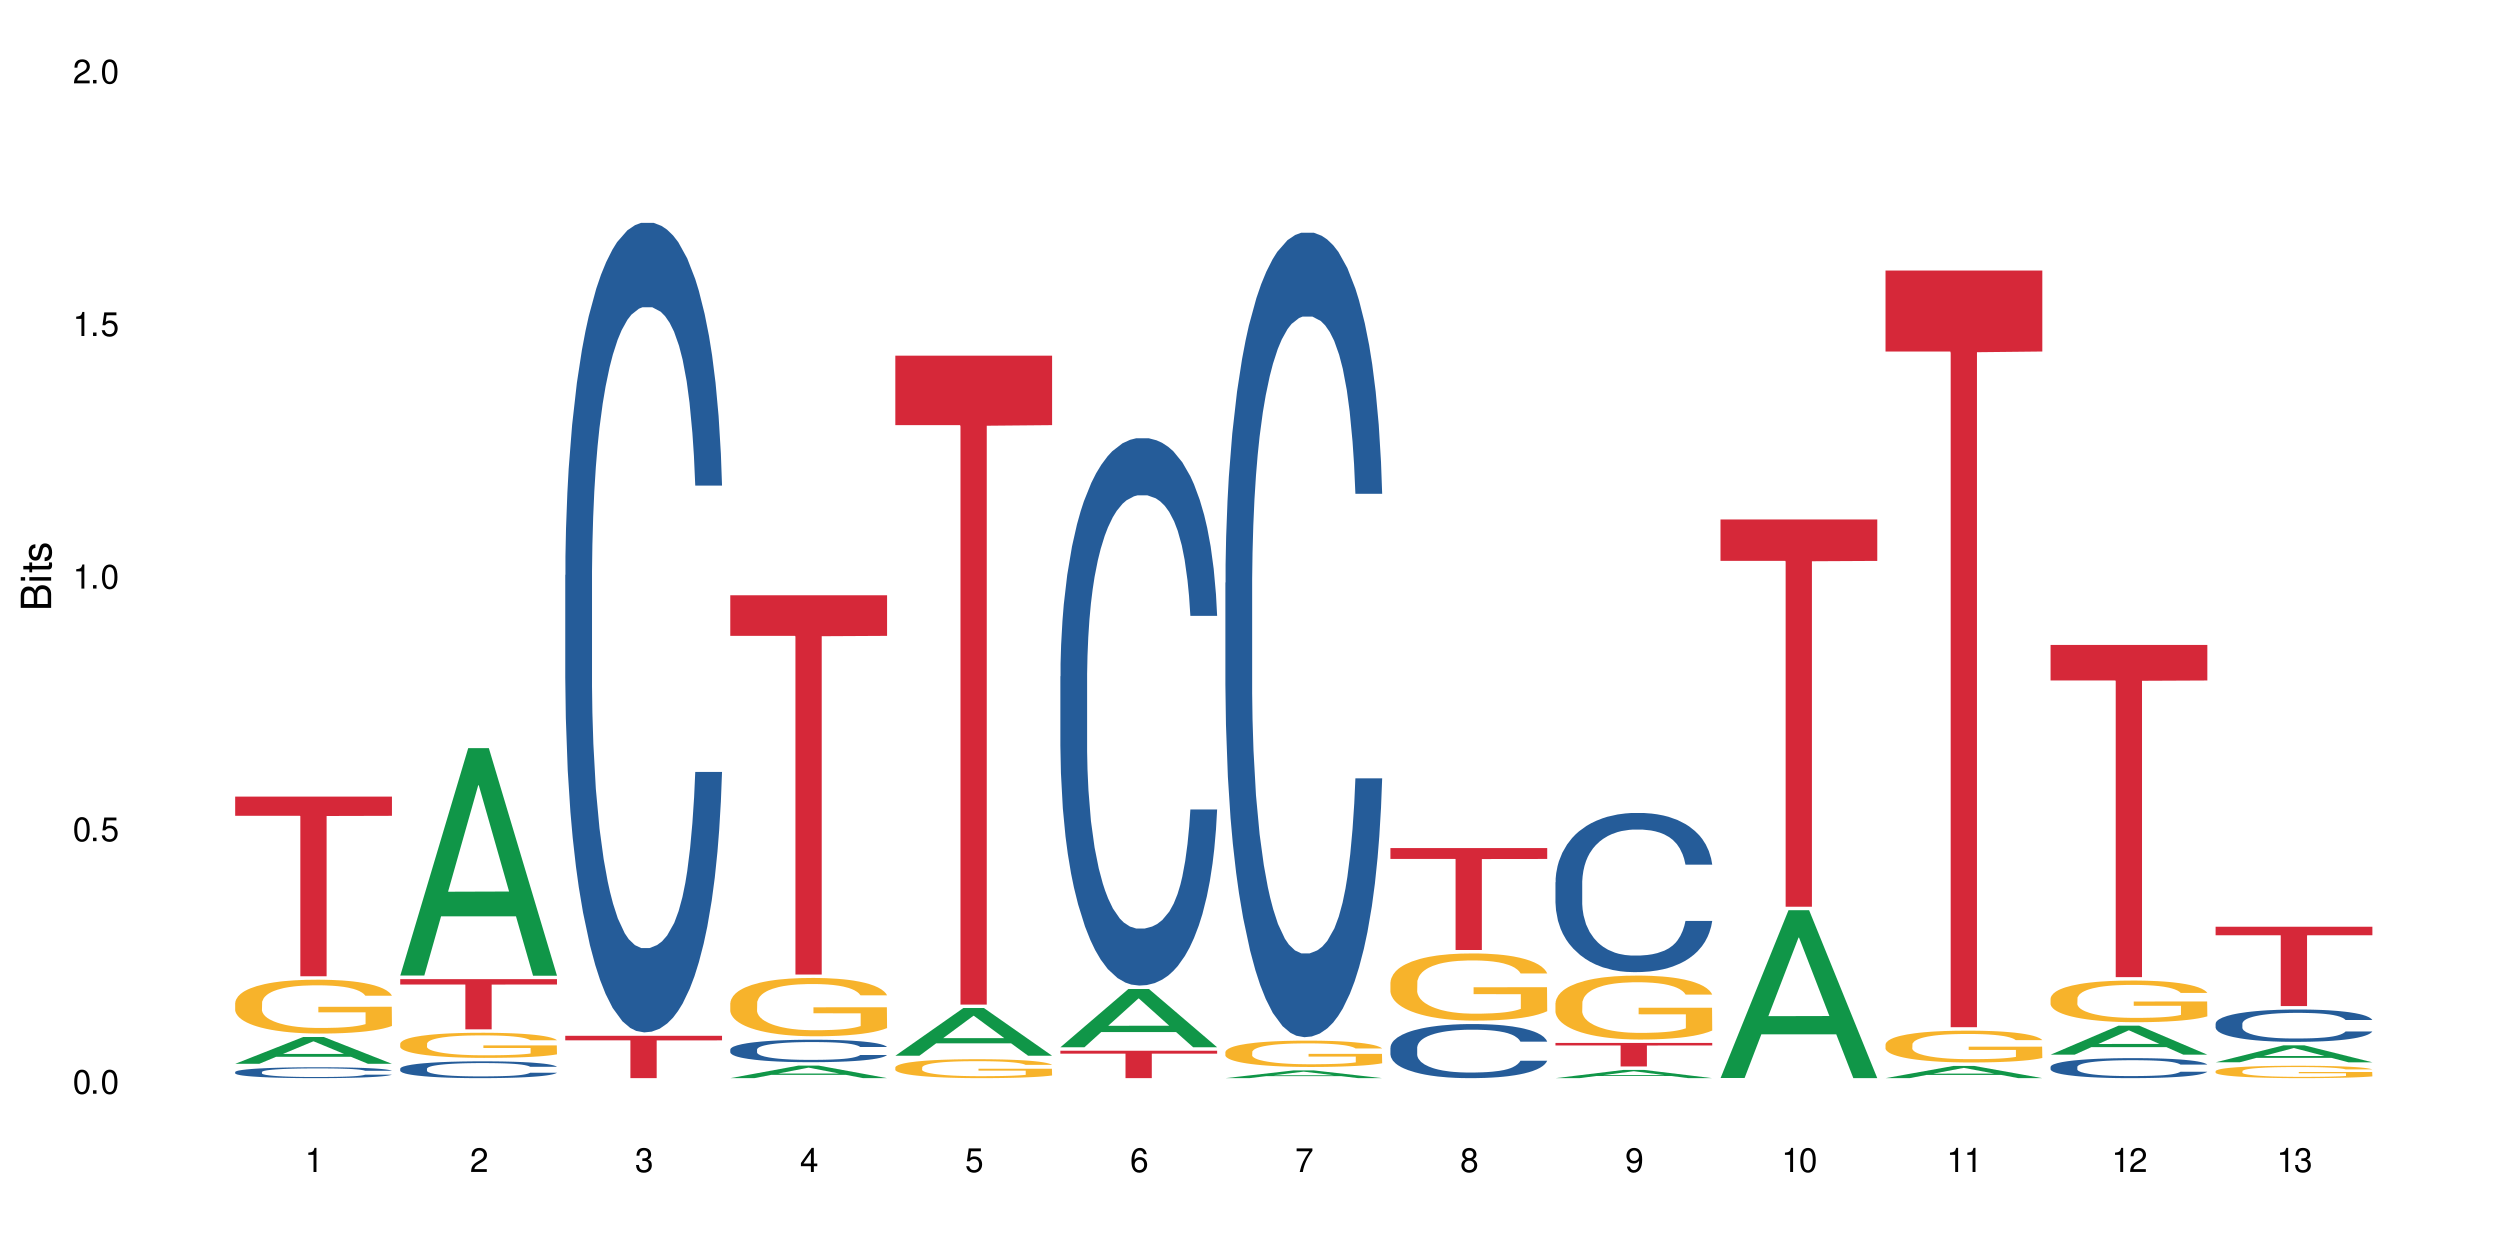 <?xml version="1.0" encoding="UTF-8"?>
<svg xmlns="http://www.w3.org/2000/svg" xmlns:xlink="http://www.w3.org/1999/xlink" width="720" height="360" viewBox="0 0 720 360">
<defs>
<g>
<g id="glyph-0-0">
</g>
<g id="glyph-0-1">
<path d="M 2.641 -6.938 C 2 -6.938 1.422 -6.656 1.078 -6.172 C 0.641 -5.562 0.406 -4.641 0.406 -3.359 C 0.406 -1.016 1.188 0.219 2.641 0.219 C 4.078 0.219 4.859 -1.016 4.859 -3.297 C 4.859 -4.641 4.656 -5.547 4.203 -6.172 C 3.844 -6.656 3.281 -6.938 2.641 -6.938 Z M 2.641 -6.188 C 3.547 -6.188 4 -5.25 4 -3.375 C 4 -1.406 3.562 -0.484 2.625 -0.484 C 1.734 -0.484 1.281 -1.438 1.281 -3.344 C 1.281 -5.25 1.734 -6.188 2.641 -6.188 Z M 2.641 -6.188 "/>
</g>
<g id="glyph-0-2">
<path d="M 1.828 -1 L 0.828 -1 L 0.828 0 L 1.828 0 Z M 1.828 -1 "/>
</g>
<g id="glyph-0-3">
<path d="M 4.562 -6.797 L 1.062 -6.797 L 0.547 -3.094 L 1.328 -3.094 C 1.719 -3.562 2.047 -3.734 2.578 -3.734 C 3.484 -3.734 4.062 -3.109 4.062 -2.094 C 4.062 -1.125 3.484 -0.531 2.578 -0.531 C 1.828 -0.531 1.375 -0.906 1.188 -1.672 L 0.328 -1.672 C 0.453 -1.109 0.547 -0.844 0.75 -0.594 C 1.125 -0.078 1.828 0.219 2.594 0.219 C 3.969 0.219 4.922 -0.781 4.922 -2.219 C 4.922 -3.562 4.031 -4.484 2.719 -4.484 C 2.25 -4.484 1.859 -4.359 1.469 -4.062 L 1.734 -5.969 L 4.562 -5.969 Z M 4.562 -6.797 "/>
</g>
<g id="glyph-0-4">
<path d="M 2.484 -4.938 L 2.484 0 L 3.328 0 L 3.328 -6.938 L 2.766 -6.938 C 2.469 -5.875 2.281 -5.734 0.984 -5.562 L 0.984 -4.938 Z M 2.484 -4.938 "/>
</g>
<g id="glyph-0-5">
<path d="M 4.859 -0.828 L 1.281 -0.828 C 1.359 -1.406 1.672 -1.781 2.5 -2.281 L 3.469 -2.828 C 4.406 -3.344 4.906 -4.062 4.906 -4.906 C 4.906 -5.484 4.672 -6.031 4.266 -6.406 C 3.859 -6.766 3.375 -6.938 2.719 -6.938 C 1.859 -6.938 1.219 -6.625 0.844 -6.031 C 0.609 -5.672 0.5 -5.234 0.484 -4.531 L 1.328 -4.531 C 1.359 -5.016 1.406 -5.281 1.531 -5.516 C 1.75 -5.938 2.188 -6.203 2.703 -6.203 C 3.469 -6.203 4.031 -5.641 4.031 -4.891 C 4.031 -4.344 3.719 -3.859 3.125 -3.516 L 2.234 -3 C 0.812 -2.172 0.406 -1.531 0.328 -0.016 L 4.859 -0.016 Z M 4.859 -0.828 "/>
</g>
<g id="glyph-0-6">
<path d="M 2.125 -3.188 L 2.578 -3.188 C 3.5 -3.188 3.984 -2.766 3.984 -1.922 C 3.984 -1.062 3.469 -0.531 2.594 -0.531 C 1.656 -0.531 1.203 -1 1.156 -2.016 L 0.312 -2.016 C 0.344 -1.453 0.438 -1.094 0.609 -0.781 C 0.953 -0.109 1.625 0.219 2.547 0.219 C 3.953 0.219 4.859 -0.625 4.859 -1.938 C 4.859 -2.828 4.516 -3.297 3.703 -3.594 C 4.344 -3.844 4.656 -4.328 4.656 -5.031 C 4.656 -6.219 3.875 -6.938 2.578 -6.938 C 1.203 -6.938 0.484 -6.172 0.453 -4.703 L 1.297 -4.703 C 1.312 -5.125 1.344 -5.359 1.453 -5.578 C 1.641 -5.969 2.062 -6.203 2.594 -6.203 C 3.344 -6.203 3.797 -5.75 3.797 -5 C 3.797 -4.516 3.609 -4.219 3.25 -4.047 C 3.016 -3.953 2.703 -3.922 2.125 -3.906 Z M 2.125 -3.188 "/>
</g>
<g id="glyph-0-7">
<path d="M 3.141 -1.672 L 3.141 0 L 3.984 0 L 3.984 -1.672 L 4.984 -1.672 L 4.984 -2.438 L 3.984 -2.438 L 3.984 -6.938 L 3.359 -6.938 L 0.266 -2.578 L 0.266 -1.672 Z M 3.141 -2.438 L 1 -2.438 L 3.141 -5.5 Z M 3.141 -2.438 "/>
</g>
<g id="glyph-0-8">
<path d="M 4.781 -5.125 C 4.609 -6.266 3.891 -6.938 2.844 -6.938 C 2.094 -6.938 1.422 -6.578 1.031 -5.953 C 0.594 -5.266 0.406 -4.422 0.406 -3.172 C 0.406 -2 0.578 -1.25 0.984 -0.641 C 1.359 -0.078 1.953 0.219 2.703 0.219 C 3.984 0.219 4.922 -0.75 4.922 -2.094 C 4.922 -3.375 4.062 -4.281 2.844 -4.281 C 2.172 -4.281 1.641 -4.031 1.281 -3.516 C 1.281 -5.234 1.828 -6.188 2.797 -6.188 C 3.391 -6.188 3.797 -5.797 3.938 -5.125 Z M 2.734 -3.531 C 3.547 -3.531 4.062 -2.953 4.062 -2.031 C 4.062 -1.156 3.484 -0.531 2.703 -0.531 C 1.922 -0.531 1.328 -1.188 1.328 -2.078 C 1.328 -2.938 1.906 -3.531 2.734 -3.531 Z M 2.734 -3.531 "/>
</g>
<g id="glyph-0-9">
<path d="M 4.984 -6.797 L 0.438 -6.797 L 0.438 -5.969 L 4.109 -5.969 C 2.5 -3.656 1.828 -2.234 1.328 0 L 2.219 0 C 2.594 -2.172 3.453 -4.047 4.984 -6.094 Z M 4.984 -6.797 "/>
</g>
<g id="glyph-0-10">
<path d="M 3.75 -3.656 C 4.469 -4.094 4.688 -4.438 4.688 -5.078 C 4.688 -6.172 3.844 -6.938 2.641 -6.938 C 1.438 -6.938 0.594 -6.172 0.594 -5.094 C 0.594 -4.438 0.812 -4.094 1.516 -3.656 C 0.734 -3.266 0.359 -2.703 0.359 -1.922 C 0.359 -0.656 1.281 0.219 2.641 0.219 C 3.984 0.219 4.922 -0.656 4.922 -1.922 C 4.922 -2.703 4.531 -3.266 3.75 -3.656 Z M 2.641 -6.188 C 3.359 -6.188 3.812 -5.75 3.812 -5.062 C 3.812 -4.406 3.344 -3.984 2.641 -3.984 C 1.922 -3.984 1.453 -4.406 1.453 -5.078 C 1.453 -5.75 1.922 -6.188 2.641 -6.188 Z M 2.641 -3.266 C 3.484 -3.266 4.062 -2.719 4.062 -1.906 C 4.062 -1.078 3.484 -0.531 2.625 -0.531 C 1.797 -0.531 1.219 -1.094 1.219 -1.906 C 1.219 -2.719 1.781 -3.266 2.641 -3.266 Z M 2.641 -3.266 "/>
</g>
<g id="glyph-0-11">
<path d="M 0.516 -1.578 C 0.672 -0.453 1.406 0.219 2.438 0.219 C 3.188 0.219 3.859 -0.141 4.266 -0.766 C 4.688 -1.453 4.891 -2.297 4.891 -3.547 C 4.891 -4.719 4.703 -5.453 4.312 -6.078 C 3.938 -6.641 3.344 -6.938 2.594 -6.938 C 1.297 -6.938 0.359 -5.969 0.359 -4.625 C 0.359 -3.344 1.234 -2.453 2.453 -2.453 C 3.094 -2.453 3.578 -2.672 4.016 -3.203 C 4 -1.484 3.469 -0.531 2.5 -0.531 C 1.906 -0.531 1.484 -0.906 1.359 -1.578 Z M 2.578 -6.203 C 3.375 -6.203 3.969 -5.531 3.969 -4.641 C 3.969 -3.797 3.391 -3.188 2.547 -3.188 C 1.734 -3.188 1.234 -3.766 1.234 -4.688 C 1.234 -5.562 1.797 -6.203 2.578 -6.203 Z M 2.578 -6.203 "/>
</g>
<g id="glyph-1-0">
</g>
<g id="glyph-1-1">
<path d="M 0 -0.953 L 0 -4.891 C 0 -5.719 -0.234 -6.344 -0.734 -6.797 C -1.188 -7.234 -1.812 -7.469 -2.5 -7.469 C -3.547 -7.469 -4.188 -7 -4.625 -5.875 C -4.984 -6.688 -5.625 -7.094 -6.531 -7.094 C -7.172 -7.094 -7.734 -6.859 -8.141 -6.391 C -8.562 -5.922 -8.75 -5.344 -8.75 -4.5 L -8.75 -0.953 Z M -4.984 -2.062 L -7.766 -2.062 L -7.766 -4.219 C -7.766 -4.844 -7.688 -5.203 -7.453 -5.5 C -7.219 -5.812 -6.859 -5.969 -6.375 -5.969 C -5.891 -5.969 -5.531 -5.812 -5.297 -5.5 C -5.062 -5.203 -4.984 -4.844 -4.984 -4.219 Z M -0.984 -2.062 L -4 -2.062 L -4 -4.781 C -4 -5.766 -3.438 -6.359 -2.484 -6.359 C -1.547 -6.359 -0.984 -5.766 -0.984 -4.781 Z M -0.984 -2.062 "/>
</g>
<g id="glyph-1-2">
<path d="M -6.281 -1.797 L -6.281 -0.797 L 0 -0.797 L 0 -1.797 Z M -8.75 -1.797 L -8.75 -0.797 L -7.484 -0.797 L -7.484 -1.797 Z M -8.75 -1.797 "/>
</g>
<g id="glyph-1-3">
<path d="M -6.281 -3.047 L -6.281 -2.016 L -8.016 -2.016 L -8.016 -1.016 L -6.281 -1.016 L -6.281 -0.172 L -5.469 -0.172 L -5.469 -1.016 L -0.719 -1.016 C -0.078 -1.016 0.281 -1.453 0.281 -2.234 C 0.281 -2.5 0.25 -2.719 0.188 -3.047 L -0.641 -3.047 C -0.609 -2.906 -0.594 -2.766 -0.594 -2.562 C -0.594 -2.141 -0.719 -2.016 -1.156 -2.016 L -5.469 -2.016 L -5.469 -3.047 Z M -6.281 -3.047 "/>
</g>
<g id="glyph-1-4">
<path d="M -4.531 -5.25 C -5.766 -5.25 -6.469 -4.422 -6.469 -2.969 C -6.469 -1.516 -5.719 -0.562 -4.547 -0.562 C -3.562 -0.562 -3.094 -1.062 -2.734 -2.562 L -2.516 -3.484 C -2.344 -4.188 -2.094 -4.469 -1.641 -4.469 C -1.047 -4.469 -0.641 -3.875 -0.641 -3 C -0.641 -2.453 -0.797 -2 -1.062 -1.75 C -1.25 -1.594 -1.422 -1.531 -1.875 -1.469 L -1.875 -0.406 C -0.422 -0.453 0.281 -1.266 0.281 -2.922 C 0.281 -4.5 -0.5 -5.516 -1.719 -5.516 C -2.656 -5.516 -3.172 -4.984 -3.469 -3.734 L -3.703 -2.766 C -3.891 -1.953 -4.156 -1.609 -4.594 -1.609 C -5.188 -1.609 -5.547 -2.125 -5.547 -2.938 C -5.547 -3.75 -5.203 -4.172 -4.531 -4.203 Z M -4.531 -5.25 "/>
</g>
</g>
</defs>
<rect x="-72" y="-36" width="864" height="432" fill="rgb(100%, 100%, 100%)" fill-opacity="1"/>
<path fill-rule="nonzero" fill="rgb(6.275%, 58.824%, 28.235%)" fill-opacity="1" d="M 67.73 306.375 L 67.777 306.367 L 87.316 298.656 L 93.25 298.656 L 112.883 306.379 L 105.984 306.379 L 101.066 304.363 L 79.5 304.363 L 74.676 306.375 L 67.73 306.375 L 81.574 303.531 L 99.086 303.523 L 90.355 299.918 L 90.258 299.91 L 90.164 299.934 L 81.527 303.523 L 81.574 303.531 Z M 67.73 306.375 "/>
<path fill-rule="nonzero" fill="rgb(14.51%, 36.078%, 60%)" fill-opacity="1" d="M 67.73 308.734 L 67.785 308.73 L 67.785 308.664 L 67.953 308.555 L 68.336 308.418 L 68.723 308.32 L 69.715 308.152 L 71.09 307.988 L 72.523 307.863 L 73.566 307.789 L 74.504 307.73 L 76.652 307.625 L 78.027 307.57 L 79.516 307.523 L 81.332 307.473 L 82.652 307.445 L 85.629 307.398 L 87.828 307.379 L 89.535 307.371 L 93.227 307.371 L 95.43 307.383 L 97.027 307.395 L 98.789 307.418 L 100.273 307.445 L 102.863 307.508 L 105.176 307.586 L 106.223 307.633 L 107.875 307.723 L 109.141 307.809 L 110.02 307.883 L 111.012 307.988 L 111.895 308.117 L 112.555 308.266 L 112.883 308.387 L 105.176 308.387 L 104.789 308.273 L 104.348 308.184 L 103.523 308.066 L 102.699 307.984 L 101.543 307.898 L 100.496 307.844 L 99.062 307.793 L 97.797 307.758 L 96.477 307.73 L 95.207 307.715 L 92.785 307.695 L 89.977 307.695 L 88.93 307.703 L 86.785 307.727 L 85.629 307.746 L 83.977 307.785 L 82.82 307.824 L 81.441 307.879 L 80.508 307.93 L 79.352 308.004 L 78.523 308.07 L 77.586 308.164 L 77.035 308.234 L 76.543 308.316 L 76.102 308.41 L 75.77 308.512 L 75.551 308.617 L 75.441 308.719 L 75.441 309.164 L 75.551 309.27 L 75.824 309.387 L 76.543 309.562 L 77.586 309.715 L 78.801 309.836 L 79.957 309.922 L 80.617 309.961 L 81.496 310.008 L 82.875 310.066 L 84.855 310.121 L 86.012 310.145 L 87.773 310.168 L 89.594 310.18 L 92.016 310.18 L 94.164 310.168 L 95.594 310.156 L 97.082 310.133 L 99.117 310.082 L 100.383 310.035 L 101.484 309.98 L 102.312 309.93 L 102.863 309.883 L 103.688 309.793 L 104.348 309.695 L 104.844 309.594 L 105.176 309.496 L 112.883 309.496 L 112.555 309.613 L 112.059 309.723 L 111.562 309.809 L 110.793 309.906 L 109.91 309.996 L 108.645 310.098 L 107.598 310.164 L 106.223 310.234 L 104.957 310.289 L 103.578 310.34 L 101.543 310.395 L 100.219 310.426 L 98.789 310.449 L 97.082 310.473 L 94.934 310.492 L 92.621 310.504 L 90.473 310.508 L 88.16 310.5 L 86.453 310.488 L 84.195 310.465 L 81.387 310.414 L 79.352 310.359 L 77.754 310.305 L 76.375 310.246 L 74.836 310.168 L 72.852 310.043 L 71.641 309.945 L 70.816 309.863 L 69.879 309.754 L 69.219 309.652 L 68.445 309.492 L 67.895 309.289 L 67.73 309.129 Z M 67.73 308.734 "/>
<path fill-rule="nonzero" fill="rgb(96.863%, 70.196%, 16.863%)" fill-opacity="1" d="M 67.73 288.797 L 67.785 288.781 L 67.785 288.5 L 68.008 287.859 L 68.559 286.984 L 69.273 286.262 L 70.043 285.691 L 70.539 285.395 L 71.367 284.969 L 72.082 284.66 L 73.898 284.02 L 76.211 283.426 L 77.477 283.172 L 78.91 282.93 L 80.945 282.66 L 81.883 282.562 L 84.746 282.336 L 87.996 282.191 L 91.574 282.148 L 93.227 282.164 L 95.484 282.223 L 98.566 282.375 L 100.328 282.52 L 101.707 282.66 L 103.137 282.844 L 104.898 283.129 L 106.551 283.469 L 107.875 283.809 L 109.195 284.234 L 110.297 284.688 L 111.234 285.184 L 112.059 285.777 L 112.555 286.273 L 112.883 286.77 L 105.23 286.77 L 104.789 286.273 L 104.293 285.891 L 103.469 285.422 L 102.641 285.082 L 101.816 284.812 L 100.273 284.445 L 98.953 284.219 L 97.301 284.02 L 95.703 283.895 L 93.887 283.809 L 92.785 283.781 L 89.867 283.781 L 87.223 283.879 L 85.684 283.992 L 84.582 284.105 L 83.039 284.32 L 82.102 284.488 L 81.551 284.602 L 79.902 285.043 L 78.801 285.438 L 78.195 285.707 L 77.422 286.133 L 76.871 286.516 L 76.266 287.082 L 75.938 287.508 L 75.496 288.473 L 75.441 291.023 L 75.605 291.559 L 75.938 292.141 L 76.375 292.652 L 77.035 293.191 L 77.699 293.602 L 78.855 294.152 L 79.844 294.523 L 80.617 294.762 L 82.102 295.145 L 82.707 295.273 L 84.141 295.527 L 85.629 295.727 L 87.445 295.898 L 88.82 295.98 L 91.023 296.051 L 93.832 296.051 L 97.137 295.969 L 99.227 295.855 L 100.66 295.742 L 101.598 295.641 L 102.754 295.484 L 103.578 295.344 L 104.348 295.188 L 105.285 294.945 L 105.285 291.559 L 91.684 291.547 L 91.684 289.957 L 112.828 289.945 L 112.883 295.484 L 111.727 295.867 L 110.297 296.238 L 108.918 296.52 L 107.488 296.762 L 105.449 297.031 L 103.797 297.199 L 101.266 297.398 L 98.953 297.527 L 96.531 297.613 L 94.383 297.652 L 91.852 297.668 L 89.594 297.641 L 87.168 297.555 L 85.242 297.441 L 83.48 297.301 L 81.719 297.117 L 79.516 296.816 L 78.082 296.578 L 76.598 296.281 L 75.109 295.926 L 73.789 295.543 L 72.906 295.246 L 72.027 294.906 L 71.09 294.48 L 70.207 293.996 L 69.547 293.559 L 68.941 293.062 L 68.5 292.594 L 68.062 291.957 L 67.84 291.445 L 67.73 291.008 Z M 67.73 288.797 "/>
<path fill-rule="nonzero" fill="rgb(83.922%, 15.686%, 22.353%)" fill-opacity="1" d="M 67.73 229.418 L 112.883 229.418 L 112.883 234.957 L 94.066 235.008 L 94.066 281.16 L 86.496 281.16 L 86.496 235.055 L 86.387 234.957 L 67.73 234.957 Z M 67.73 229.418 "/>
<path fill-rule="nonzero" fill="rgb(6.275%, 58.824%, 28.235%)" fill-opacity="1" d="M 115.262 280.945 L 115.309 280.887 L 134.848 215.453 L 140.781 215.453 L 160.414 281.008 L 153.516 281.008 L 148.598 263.895 L 127.031 263.895 L 122.207 280.945 L 115.262 280.945 L 129.105 256.816 L 146.617 256.758 L 137.887 226.164 L 137.789 226.102 L 137.691 226.289 L 129.059 256.758 L 129.105 256.816 Z M 115.262 280.945 "/>
<path fill-rule="nonzero" fill="rgb(14.51%, 36.078%, 60%)" fill-opacity="1" d="M 115.262 307.773 L 115.316 307.766 L 115.316 307.66 L 115.48 307.492 L 115.867 307.281 L 116.254 307.133 L 117.242 306.875 L 118.621 306.621 L 120.051 306.426 L 121.098 306.312 L 122.035 306.223 L 124.184 306.059 L 125.559 305.977 L 127.047 305.898 L 128.863 305.824 L 130.184 305.781 L 133.156 305.711 L 135.359 305.68 L 137.066 305.664 L 140.758 305.664 L 142.961 305.684 L 144.555 305.703 L 146.316 305.742 L 147.805 305.781 L 150.395 305.879 L 152.707 306 L 153.75 306.074 L 155.402 306.211 L 156.672 306.344 L 157.551 306.457 L 158.543 306.621 L 159.422 306.82 L 160.086 307.047 L 160.414 307.238 L 152.707 307.238 L 152.32 307.059 L 151.879 306.922 L 151.055 306.742 L 150.227 306.613 L 149.07 306.484 L 148.023 306.398 L 146.594 306.316 L 145.328 306.262 L 144.004 306.223 L 142.738 306.195 L 140.316 306.168 L 137.508 306.168 L 136.461 306.18 L 134.312 306.215 L 133.156 306.246 L 131.504 306.309 L 130.348 306.363 L 128.973 306.453 L 128.035 306.527 L 126.879 306.645 L 126.055 306.746 L 125.117 306.891 L 124.566 307 L 124.07 307.125 L 123.633 307.273 L 123.301 307.426 L 123.082 307.59 L 122.969 307.75 L 122.969 308.438 L 123.082 308.594 L 123.355 308.781 L 124.07 309.051 L 125.117 309.285 L 126.328 309.473 L 127.484 309.605 L 128.145 309.668 L 129.027 309.738 L 130.402 309.824 L 132.387 309.914 L 133.543 309.949 L 135.305 309.984 L 137.121 310.004 L 139.547 310.004 L 141.691 309.984 L 143.125 309.961 L 144.609 309.926 L 146.648 309.852 L 147.914 309.781 L 149.016 309.695 L 149.844 309.613 L 150.395 309.543 L 151.219 309.406 L 151.879 309.254 L 152.375 309.102 L 152.707 308.949 L 160.414 308.949 L 160.086 309.125 L 159.59 309.301 L 159.094 309.426 L 158.324 309.582 L 157.441 309.719 L 156.176 309.875 L 155.129 309.977 L 153.75 310.086 L 152.484 310.172 L 151.109 310.246 L 149.07 310.336 L 147.75 310.379 L 146.316 310.418 L 144.609 310.453 L 142.465 310.484 L 140.152 310.504 L 138.004 310.508 L 135.691 310.5 L 133.984 310.48 L 131.727 310.441 L 128.918 310.359 L 126.879 310.277 L 125.281 310.191 L 123.906 310.105 L 122.363 309.984 L 120.383 309.789 L 119.172 309.641 L 118.344 309.516 L 117.41 309.344 L 116.746 309.188 L 115.977 308.941 L 115.426 308.625 L 115.262 308.383 Z M 115.262 307.773 "/>
<path fill-rule="nonzero" fill="rgb(96.863%, 70.196%, 16.863%)" fill-opacity="1" d="M 115.262 300.535 L 115.316 300.527 L 115.316 300.395 L 115.535 300.098 L 116.086 299.688 L 116.805 299.352 L 117.574 299.086 L 118.07 298.949 L 118.895 298.75 L 119.609 298.605 L 121.43 298.305 L 123.742 298.027 L 125.008 297.91 L 126.438 297.797 L 128.477 297.672 L 129.414 297.625 L 132.277 297.52 L 135.523 297.453 L 139.105 297.434 L 140.758 297.441 L 143.016 297.465 L 146.098 297.539 L 147.859 297.605 L 149.238 297.672 L 150.668 297.758 L 152.43 297.891 L 154.082 298.047 L 155.402 298.207 L 156.727 298.406 L 157.828 298.617 L 158.762 298.848 L 159.59 299.125 L 160.086 299.359 L 160.414 299.59 L 152.762 299.59 L 152.32 299.359 L 151.824 299.18 L 151 298.961 L 150.172 298.801 L 149.348 298.676 L 147.805 298.504 L 146.484 298.398 L 144.832 298.305 L 143.234 298.246 L 141.418 298.207 L 140.316 298.195 L 137.398 298.195 L 134.754 298.238 L 133.211 298.293 L 132.109 298.348 L 130.57 298.445 L 129.633 298.523 L 129.082 298.578 L 127.43 298.781 L 126.328 298.969 L 125.723 299.094 L 124.953 299.293 L 124.402 299.469 L 123.797 299.734 L 123.465 299.934 L 123.023 300.383 L 122.969 301.574 L 123.137 301.824 L 123.465 302.098 L 123.906 302.336 L 124.566 302.586 L 125.227 302.777 L 126.383 303.035 L 127.375 303.207 L 128.145 303.32 L 129.633 303.5 L 130.238 303.559 L 131.672 303.676 L 133.156 303.77 L 134.973 303.848 L 136.352 303.891 L 138.555 303.922 L 141.363 303.922 L 144.668 303.883 L 146.758 303.828 L 148.191 303.777 L 149.125 303.73 L 150.281 303.656 L 151.109 303.59 L 151.879 303.52 L 152.816 303.406 L 152.816 301.824 L 139.215 301.82 L 139.215 301.078 L 160.359 301.07 L 160.414 303.656 L 159.258 303.836 L 157.828 304.008 L 156.449 304.141 L 155.02 304.254 L 152.98 304.379 L 151.328 304.457 L 148.797 304.551 L 146.484 304.609 L 144.059 304.648 L 141.914 304.668 L 139.379 304.676 L 137.121 304.664 L 134.699 304.621 L 132.773 304.57 L 131.012 304.504 L 129.246 304.418 L 127.047 304.277 L 125.613 304.168 L 124.125 304.027 L 122.641 303.863 L 121.316 303.684 L 120.438 303.543 L 119.555 303.387 L 118.621 303.188 L 117.738 302.961 L 117.078 302.758 L 116.473 302.527 L 116.031 302.309 L 115.59 302.012 L 115.371 301.773 L 115.262 301.566 Z M 115.262 300.535 "/>
<path fill-rule="nonzero" fill="rgb(83.922%, 15.686%, 22.353%)" fill-opacity="1" d="M 115.262 281.996 L 160.414 281.996 L 160.414 283.543 L 141.598 283.559 L 141.598 296.445 L 134.023 296.445 L 134.023 283.57 L 133.914 283.543 L 115.262 283.543 Z M 115.262 281.996 "/>
<path fill-rule="nonzero" fill="rgb(14.51%, 36.078%, 60%)" fill-opacity="1" d="M 162.793 165.633 L 162.848 165.422 L 162.848 160.305 L 163.012 152.207 L 163.398 141.977 L 163.781 134.945 L 164.773 122.371 L 166.148 110.227 L 167.582 100.848 L 168.629 95.309 L 169.562 91.047 L 171.711 83.16 L 173.09 79.113 L 174.574 75.488 L 176.391 71.867 L 177.715 69.734 L 180.688 66.328 L 182.891 64.836 L 184.598 64.195 L 188.285 64.195 L 190.488 65.047 L 192.086 66.113 L 193.848 67.816 L 195.336 69.734 L 197.922 74.426 L 200.234 80.391 L 201.281 83.801 L 202.934 90.406 L 204.199 96.801 L 205.082 102.34 L 206.074 110.227 L 206.953 119.816 L 207.613 130.684 L 207.945 139.848 L 200.234 139.848 L 199.852 131.324 L 199.41 124.719 L 198.582 115.98 L 197.758 109.801 L 196.602 103.621 L 195.555 99.57 L 194.125 95.523 L 192.855 92.965 L 191.535 91.047 L 190.27 89.77 L 187.848 88.488 L 185.039 88.488 L 183.992 88.914 L 181.844 90.621 L 180.688 92.113 L 179.035 95.094 L 177.879 97.867 L 176.504 102.129 L 175.566 105.75 L 174.41 111.293 L 173.586 116.191 L 172.648 123.227 L 172.098 128.555 L 171.602 134.52 L 171.16 141.551 L 170.832 149.012 L 170.609 156.895 L 170.5 164.566 L 170.5 197.598 L 170.609 205.27 L 170.887 214.223 L 171.602 227.219 L 172.648 238.516 L 173.859 247.465 L 175.016 253.859 L 175.676 256.84 L 176.559 260.25 L 177.934 264.512 L 179.918 268.773 L 181.074 270.48 L 182.836 272.184 L 184.652 273.039 L 187.074 273.039 L 189.223 272.184 L 190.656 271.121 L 192.141 269.414 L 194.18 265.793 L 195.445 262.383 L 196.547 258.332 L 197.371 254.285 L 197.922 250.875 L 198.75 244.27 L 199.41 237.023 L 199.906 229.562 L 200.234 222.32 L 207.945 222.32 L 207.613 230.844 L 207.117 239.152 L 206.625 245.332 L 205.852 252.793 L 204.973 259.398 L 203.703 266.855 L 202.66 271.758 L 201.281 277.086 L 200.016 281.137 L 198.641 284.758 L 196.602 289.02 L 195.281 291.152 L 193.848 293.07 L 192.141 294.773 L 189.992 296.266 L 187.68 297.117 L 185.535 297.332 L 183.219 296.906 L 181.512 296.051 L 179.254 294.133 L 176.449 290.301 L 174.41 286.25 L 172.812 282.199 L 171.438 277.938 L 169.895 272.184 L 167.914 262.809 L 166.699 255.562 L 165.875 249.598 L 164.938 241.285 L 164.277 233.828 L 163.508 221.891 L 162.957 206.762 L 162.793 195.043 Z M 162.793 165.633 "/>
<path fill-rule="nonzero" fill="rgb(83.922%, 15.686%, 22.353%)" fill-opacity="1" d="M 162.793 298.32 L 207.945 298.32 L 207.945 299.625 L 189.125 299.637 L 189.125 310.508 L 181.555 310.508 L 181.555 299.648 L 181.445 299.625 L 162.793 299.625 Z M 162.793 298.32 "/>
<path fill-rule="nonzero" fill="rgb(6.275%, 58.824%, 28.235%)" fill-opacity="1" d="M 210.32 310.504 L 210.371 310.5 L 229.906 306.902 L 235.84 306.902 L 255.477 310.508 L 248.578 310.508 L 243.656 309.566 L 222.094 309.566 L 217.27 310.504 L 210.32 310.504 L 224.168 309.176 L 241.68 309.176 L 232.945 307.492 L 232.852 307.488 L 232.754 307.5 L 224.117 309.176 L 224.168 309.176 Z M 210.32 310.504 "/>
<path fill-rule="nonzero" fill="rgb(14.51%, 36.078%, 60%)" fill-opacity="1" d="M 210.32 302.258 L 210.375 302.254 L 210.375 302.109 L 210.543 301.887 L 210.926 301.602 L 211.312 301.406 L 212.305 301.059 L 213.68 300.719 L 215.113 300.461 L 216.16 300.305 L 217.094 300.188 L 219.242 299.969 L 220.617 299.855 L 222.105 299.754 L 223.922 299.656 L 225.246 299.598 L 228.219 299.5 L 230.422 299.461 L 232.129 299.441 L 235.816 299.441 L 238.02 299.465 L 239.617 299.496 L 241.379 299.543 L 242.863 299.598 L 245.453 299.727 L 247.766 299.891 L 248.812 299.988 L 250.465 300.168 L 251.73 300.348 L 252.613 300.5 L 253.602 300.719 L 254.484 300.988 L 255.145 301.289 L 255.477 301.543 L 247.766 301.543 L 247.379 301.305 L 246.941 301.121 L 246.113 300.879 L 245.289 300.707 L 244.133 300.535 L 243.086 300.426 L 241.652 300.312 L 240.387 300.242 L 239.066 300.188 L 237.801 300.152 L 235.375 300.117 L 232.566 300.117 L 231.523 300.129 L 229.375 300.176 L 228.219 300.219 L 226.566 300.301 L 225.41 300.379 L 224.031 300.496 L 223.098 300.598 L 221.941 300.75 L 221.113 300.887 L 220.18 301.082 L 219.629 301.23 L 219.133 301.395 L 218.691 301.59 L 218.359 301.797 L 218.141 302.016 L 218.031 302.23 L 218.031 303.145 L 218.141 303.359 L 218.418 303.609 L 219.133 303.969 L 220.18 304.281 L 221.391 304.531 L 222.547 304.707 L 223.207 304.789 L 224.086 304.887 L 225.465 305.004 L 227.445 305.121 L 228.602 305.168 L 230.367 305.219 L 232.184 305.242 L 234.605 305.242 L 236.754 305.219 L 238.184 305.188 L 239.672 305.141 L 241.707 305.039 L 242.977 304.945 L 244.078 304.832 L 244.902 304.719 L 245.453 304.625 L 246.277 304.441 L 246.941 304.242 L 247.438 304.035 L 247.766 303.832 L 255.477 303.832 L 255.145 304.07 L 254.648 304.301 L 254.152 304.473 L 253.383 304.68 L 252.5 304.863 L 251.234 305.07 L 250.188 305.203 L 248.812 305.352 L 247.547 305.465 L 246.168 305.566 L 244.133 305.684 L 242.809 305.742 L 241.379 305.797 L 239.672 305.844 L 237.523 305.887 L 235.211 305.91 L 233.062 305.914 L 230.75 305.902 L 229.043 305.879 L 226.785 305.828 L 223.977 305.719 L 221.941 305.605 L 220.344 305.496 L 218.965 305.375 L 217.426 305.219 L 215.441 304.957 L 214.23 304.754 L 213.406 304.59 L 212.469 304.359 L 211.809 304.152 L 211.039 303.82 L 210.488 303.402 L 210.32 303.074 Z M 210.32 302.258 "/>
<path fill-rule="nonzero" fill="rgb(96.863%, 70.196%, 16.863%)" fill-opacity="1" d="M 210.32 288.844 L 210.375 288.832 L 210.375 288.523 L 210.598 287.832 L 211.148 286.883 L 211.863 286.098 L 212.633 285.484 L 213.129 285.164 L 213.957 284.703 L 214.672 284.363 L 216.488 283.672 L 218.801 283.027 L 220.066 282.754 L 221.5 282.492 L 223.539 282.199 L 224.473 282.094 L 227.336 281.848 L 230.586 281.695 L 234.164 281.648 L 235.816 281.664 L 238.074 281.723 L 241.156 281.895 L 242.922 282.047 L 244.297 282.199 L 245.73 282.398 L 247.492 282.707 L 249.145 283.074 L 250.465 283.445 L 251.785 283.902 L 252.887 284.395 L 253.824 284.934 L 254.648 285.578 L 255.145 286.113 L 255.477 286.652 L 247.82 286.652 L 247.379 286.113 L 246.887 285.699 L 246.059 285.191 L 245.234 284.824 L 244.406 284.531 L 242.863 284.133 L 241.543 283.887 L 239.891 283.672 L 238.293 283.535 L 236.477 283.445 L 235.375 283.414 L 232.457 283.414 L 229.816 283.52 L 228.273 283.645 L 227.172 283.766 L 225.629 283.996 L 224.695 284.18 L 224.145 284.305 L 222.492 284.777 L 221.391 285.207 L 220.785 285.5 L 220.012 285.961 L 219.461 286.375 L 218.855 286.988 L 218.527 287.449 L 218.086 288.492 L 218.031 291.254 L 218.195 291.84 L 218.527 292.469 L 218.965 293.02 L 219.629 293.602 L 220.289 294.047 L 221.445 294.648 L 222.438 295.047 L 223.207 295.309 L 224.695 295.723 L 225.301 295.859 L 226.73 296.137 L 228.219 296.352 L 230.035 296.535 L 231.41 296.625 L 233.613 296.703 L 236.422 296.703 L 239.727 296.609 L 241.82 296.488 L 243.25 296.367 L 244.188 296.258 L 245.344 296.09 L 246.168 295.938 L 246.941 295.766 L 247.875 295.508 L 247.875 291.84 L 234.273 291.824 L 234.273 290.105 L 255.422 290.09 L 255.477 296.09 L 254.32 296.504 L 252.887 296.902 L 251.512 297.211 L 250.078 297.469 L 248.043 297.762 L 246.391 297.945 L 243.855 298.16 L 241.543 298.301 L 239.121 298.391 L 236.973 298.438 L 234.441 298.453 L 232.184 298.422 L 229.758 298.332 L 227.832 298.207 L 226.07 298.055 L 224.309 297.855 L 222.105 297.531 L 220.672 297.27 L 219.188 296.949 L 217.699 296.566 L 216.379 296.152 L 215.496 295.828 L 214.617 295.461 L 213.68 295 L 212.801 294.477 L 212.137 294.004 L 211.531 293.465 L 211.094 292.957 L 210.652 292.27 L 210.43 291.715 L 210.32 291.238 Z M 210.32 288.844 "/>
<path fill-rule="nonzero" fill="rgb(83.922%, 15.686%, 22.353%)" fill-opacity="1" d="M 210.32 171.438 L 255.477 171.438 L 255.477 183.129 L 236.656 183.23 L 236.656 280.66 L 229.086 280.66 L 229.086 183.336 L 228.977 183.129 L 210.32 183.129 Z M 210.32 171.438 "/>
<path fill-rule="nonzero" fill="rgb(6.275%, 58.824%, 28.235%)" fill-opacity="1" d="M 257.852 304.047 L 257.898 304.035 L 277.438 290.312 L 283.371 290.312 L 303.004 304.059 L 296.105 304.059 L 291.188 300.473 L 269.621 300.473 L 264.797 304.047 L 257.852 304.047 L 271.695 298.988 L 289.207 298.977 L 280.477 292.559 L 280.379 292.547 L 280.285 292.586 L 271.648 298.977 L 271.695 298.988 Z M 257.852 304.047 "/>
<path fill-rule="nonzero" fill="rgb(96.863%, 70.196%, 16.863%)" fill-opacity="1" d="M 257.852 307.387 L 257.906 307.383 L 257.906 307.281 L 258.125 307.059 L 258.676 306.75 L 259.395 306.496 L 260.164 306.297 L 260.66 306.191 L 261.484 306.043 L 262.203 305.934 L 264.02 305.707 L 266.332 305.496 L 267.598 305.41 L 269.031 305.324 L 271.066 305.23 L 272.004 305.195 L 274.867 305.113 L 278.117 305.062 L 281.695 305.051 L 283.348 305.055 L 285.605 305.074 L 288.688 305.129 L 290.449 305.18 L 291.828 305.23 L 293.258 305.293 L 295.02 305.395 L 296.672 305.512 L 297.996 305.633 L 299.316 305.781 L 300.418 305.941 L 301.352 306.117 L 302.18 306.324 L 302.676 306.5 L 303.004 306.676 L 295.352 306.676 L 294.91 306.5 L 294.414 306.367 L 293.59 306.199 L 292.762 306.082 L 291.938 305.988 L 290.395 305.855 L 289.074 305.777 L 287.422 305.707 L 285.824 305.664 L 284.008 305.633 L 282.906 305.621 L 279.988 305.621 L 277.344 305.656 L 275.805 305.699 L 274.703 305.738 L 273.16 305.812 L 272.223 305.871 L 271.672 305.91 L 270.02 306.066 L 268.918 306.207 L 268.312 306.301 L 267.543 306.449 L 266.992 306.586 L 266.387 306.785 L 266.055 306.934 L 265.617 307.273 L 265.562 308.168 L 265.727 308.359 L 266.055 308.562 L 266.496 308.742 L 267.156 308.934 L 267.82 309.078 L 268.977 309.27 L 269.965 309.402 L 270.738 309.484 L 272.223 309.621 L 272.828 309.664 L 274.262 309.754 L 275.746 309.824 L 277.566 309.883 L 278.941 309.914 L 281.145 309.938 L 283.953 309.938 L 287.258 309.91 L 289.348 309.871 L 290.781 309.828 L 291.719 309.793 L 292.875 309.738 L 293.699 309.691 L 294.469 309.637 L 295.406 309.551 L 295.406 308.359 L 281.805 308.355 L 281.805 307.797 L 302.949 307.789 L 303.004 309.738 L 301.848 309.875 L 300.418 310.004 L 299.039 310.102 L 297.609 310.188 L 295.57 310.281 L 293.918 310.344 L 291.387 310.414 L 289.074 310.457 L 286.652 310.488 L 284.504 310.504 L 281.969 310.508 L 279.711 310.496 L 277.289 310.469 L 275.363 310.426 L 273.602 310.379 L 271.84 310.312 L 269.637 310.207 L 268.203 310.125 L 266.719 310.02 L 265.23 309.895 L 263.91 309.758 L 263.027 309.656 L 262.148 309.535 L 261.211 309.387 L 260.328 309.215 L 259.668 309.062 L 259.062 308.887 L 258.621 308.723 L 258.184 308.5 L 257.961 308.32 L 257.852 308.164 Z M 257.852 307.387 "/>
<path fill-rule="nonzero" fill="rgb(83.922%, 15.686%, 22.353%)" fill-opacity="1" d="M 257.852 102.434 L 303.004 102.434 L 303.004 122.438 L 284.188 122.613 L 284.188 289.324 L 276.617 289.324 L 276.617 122.789 L 276.504 122.438 L 257.852 122.438 Z M 257.852 102.434 "/>
<path fill-rule="nonzero" fill="rgb(6.275%, 58.824%, 28.235%)" fill-opacity="1" d="M 305.383 301.605 L 305.43 301.59 L 324.969 284.836 L 330.902 284.836 L 350.535 301.621 L 343.637 301.621 L 338.715 297.238 L 317.152 297.238 L 312.328 301.605 L 305.383 301.605 L 319.227 295.426 L 336.738 295.41 L 328.008 287.578 L 327.91 287.562 L 327.812 287.609 L 319.18 295.41 L 319.227 295.426 Z M 305.383 301.605 "/>
<path fill-rule="nonzero" fill="rgb(14.51%, 36.078%, 60%)" fill-opacity="1" d="M 305.383 194.809 L 305.438 194.664 L 305.438 191.203 L 305.602 185.73 L 305.988 178.816 L 306.371 174.059 L 307.363 165.559 L 308.742 157.348 L 310.172 151.008 L 311.219 147.262 L 312.156 144.383 L 314.301 139.051 L 315.68 136.312 L 317.164 133.863 L 318.984 131.414 L 320.305 129.973 L 323.277 127.668 L 325.48 126.66 L 327.188 126.227 L 330.879 126.227 L 333.078 126.805 L 334.676 127.523 L 336.438 128.676 L 337.926 129.973 L 340.512 133.145 L 342.828 137.176 L 343.871 139.48 L 345.523 143.949 L 346.789 148.27 L 347.672 152.016 L 348.664 157.348 L 349.543 163.832 L 350.203 171.18 L 350.535 177.375 L 342.828 177.375 L 342.441 171.609 L 342 167.145 L 341.176 161.238 L 340.348 157.059 L 339.191 152.883 L 338.145 150.145 L 336.715 147.406 L 335.449 145.676 L 334.125 144.383 L 332.859 143.516 L 330.438 142.652 L 327.629 142.652 L 326.582 142.941 L 324.434 144.094 L 323.277 145.102 L 321.625 147.117 L 320.469 148.992 L 319.094 151.871 L 318.156 154.32 L 317 158.066 L 316.176 161.383 L 315.238 166.137 L 314.688 169.738 L 314.191 173.773 L 313.75 178.527 L 313.422 183.57 L 313.199 188.898 L 313.09 194.086 L 313.09 216.418 L 313.199 221.605 L 313.477 227.656 L 314.191 236.445 L 315.238 244.082 L 316.449 250.133 L 317.605 254.453 L 318.266 256.473 L 319.148 258.777 L 320.523 261.656 L 322.508 264.539 L 323.664 265.691 L 325.426 266.844 L 327.242 267.422 L 329.664 267.422 L 331.812 266.844 L 333.246 266.125 L 334.73 264.973 L 336.77 262.523 L 338.035 260.215 L 339.137 257.48 L 339.961 254.742 L 340.512 252.438 L 341.34 247.969 L 342 243.07 L 342.496 238.027 L 342.828 233.129 L 350.535 233.129 L 350.203 238.895 L 349.711 244.512 L 349.215 248.691 L 348.441 253.734 L 347.562 258.199 L 346.297 263.242 L 345.25 266.555 L 343.871 270.156 L 342.605 272.895 L 341.23 275.344 L 339.191 278.227 L 337.871 279.668 L 336.438 280.965 L 334.73 282.117 L 332.586 283.125 L 330.27 283.699 L 328.125 283.844 L 325.812 283.559 L 324.105 282.98 L 321.848 281.684 L 319.039 279.09 L 317 276.352 L 315.402 273.617 L 314.027 270.734 L 312.484 266.844 L 310.504 260.504 L 309.293 255.605 L 308.465 251.57 L 307.531 245.953 L 306.867 240.91 L 306.098 232.844 L 305.547 222.613 L 305.383 214.688 Z M 305.383 194.809 "/>
<path fill-rule="nonzero" fill="rgb(83.922%, 15.686%, 22.353%)" fill-opacity="1" d="M 305.383 302.609 L 350.535 302.609 L 350.535 303.453 L 331.719 303.461 L 331.719 310.508 L 324.145 310.508 L 324.145 303.469 L 324.035 303.453 L 305.383 303.453 Z M 305.383 302.609 "/>
<path fill-rule="nonzero" fill="rgb(6.275%, 58.824%, 28.235%)" fill-opacity="1" d="M 352.91 310.504 L 352.961 310.504 L 372.496 308.281 L 378.43 308.281 L 398.066 310.508 L 391.168 310.508 L 386.246 309.926 L 364.684 309.926 L 359.859 310.504 L 352.91 310.504 L 366.758 309.684 L 384.27 309.684 L 375.535 308.645 L 375.441 308.641 L 375.344 308.648 L 366.707 309.684 L 366.758 309.684 Z M 352.91 310.504 "/>
<path fill-rule="nonzero" fill="rgb(14.51%, 36.078%, 60%)" fill-opacity="1" d="M 352.91 167.84 L 352.969 167.625 L 352.969 162.543 L 353.133 154.496 L 353.52 144.332 L 353.902 137.344 L 354.895 124.848 L 356.27 112.777 L 357.703 103.461 L 358.75 97.953 L 359.684 93.719 L 361.832 85.883 L 363.211 81.859 L 364.695 78.258 L 366.512 74.66 L 367.836 72.543 L 370.809 69.152 L 373.012 67.672 L 374.719 67.035 L 378.406 67.035 L 380.609 67.883 L 382.207 68.941 L 383.969 70.637 L 385.457 72.543 L 388.043 77.199 L 390.355 83.129 L 391.402 86.52 L 393.055 93.082 L 394.32 99.438 L 395.203 104.941 L 396.195 112.777 L 397.074 122.309 L 397.734 133.109 L 398.066 142.215 L 390.355 142.215 L 389.973 133.742 L 389.531 127.18 L 388.703 118.496 L 387.879 112.355 L 386.723 106.211 L 385.676 102.188 L 384.246 98.164 L 382.977 95.625 L 381.656 93.719 L 380.391 92.449 L 377.965 91.176 L 375.16 91.176 L 374.113 91.602 L 371.965 93.293 L 370.809 94.777 L 369.156 97.742 L 368 100.496 L 366.625 104.73 L 365.688 108.332 L 364.531 113.836 L 363.703 118.707 L 362.77 125.695 L 362.219 130.988 L 361.723 136.918 L 361.281 143.906 L 360.953 151.32 L 360.73 159.156 L 360.621 166.781 L 360.621 199.605 L 360.73 207.227 L 361.008 216.121 L 361.723 229.039 L 362.77 240.266 L 363.98 249.16 L 365.137 255.512 L 365.797 258.477 L 366.68 261.863 L 368.055 266.102 L 370.039 270.336 L 371.195 272.031 L 372.957 273.723 L 374.773 274.57 L 377.195 274.57 L 379.344 273.723 L 380.773 272.664 L 382.262 270.973 L 384.301 267.371 L 385.566 263.984 L 386.668 259.957 L 387.492 255.934 L 388.043 252.547 L 388.871 245.98 L 389.531 238.781 L 390.027 231.371 L 390.355 224.168 L 398.066 224.168 L 397.734 232.641 L 397.238 240.898 L 396.742 247.039 L 395.973 254.453 L 395.094 261.02 L 393.824 268.43 L 392.781 273.301 L 391.402 278.594 L 390.137 282.617 L 388.758 286.219 L 386.723 290.453 L 385.402 292.57 L 383.969 294.477 L 382.262 296.172 L 380.113 297.652 L 377.801 298.5 L 375.652 298.715 L 373.34 298.289 L 371.633 297.441 L 369.375 295.535 L 366.566 291.723 L 364.531 287.699 L 362.934 283.676 L 361.559 279.441 L 360.016 273.723 L 358.031 264.406 L 356.82 257.207 L 355.996 251.277 L 355.059 243.016 L 354.398 235.605 L 353.629 223.746 L 353.078 208.711 L 352.91 197.062 Z M 352.91 167.84 "/>
<path fill-rule="nonzero" fill="rgb(96.863%, 70.196%, 16.863%)" fill-opacity="1" d="M 352.91 302.953 L 352.969 302.945 L 352.969 302.809 L 353.188 302.496 L 353.738 302.066 L 354.453 301.711 L 355.227 301.434 L 355.719 301.289 L 356.547 301.082 L 357.262 300.93 L 359.078 300.617 L 361.391 300.324 L 362.66 300.199 L 364.09 300.082 L 366.129 299.953 L 367.062 299.902 L 369.926 299.793 L 373.176 299.723 L 376.754 299.703 L 378.406 299.711 L 380.664 299.738 L 383.75 299.812 L 385.512 299.883 L 386.887 299.953 L 388.32 300.043 L 390.082 300.18 L 391.734 300.348 L 393.055 300.512 L 394.375 300.723 L 395.477 300.941 L 396.414 301.184 L 397.238 301.477 L 397.734 301.719 L 398.066 301.961 L 390.41 301.961 L 389.973 301.719 L 389.477 301.531 L 388.648 301.305 L 387.824 301.137 L 386.996 301.004 L 385.457 300.824 L 384.133 300.715 L 382.48 300.617 L 380.887 300.555 L 379.066 300.512 L 377.965 300.5 L 375.047 300.5 L 372.406 300.547 L 370.863 300.602 L 369.762 300.66 L 368.219 300.762 L 367.285 300.844 L 366.734 300.902 L 365.082 301.117 L 363.98 301.309 L 363.375 301.441 L 362.602 301.648 L 362.055 301.836 L 361.445 302.113 L 361.117 302.32 L 360.676 302.793 L 360.621 304.039 L 360.785 304.305 L 361.117 304.586 L 361.559 304.836 L 362.219 305.102 L 362.879 305.301 L 364.035 305.57 L 365.027 305.754 L 365.797 305.871 L 367.285 306.059 L 367.891 306.121 L 369.32 306.242 L 370.809 306.34 L 372.625 306.426 L 374.004 306.465 L 376.203 306.5 L 379.012 306.5 L 382.316 306.457 L 384.41 306.402 L 385.84 306.348 L 386.777 306.301 L 387.934 306.223 L 388.758 306.152 L 389.531 306.078 L 390.465 305.961 L 390.465 304.305 L 376.867 304.297 L 376.867 303.52 L 398.012 303.512 L 398.066 306.223 L 396.91 306.41 L 395.477 306.59 L 394.102 306.73 L 392.668 306.848 L 390.633 306.98 L 388.98 307.062 L 386.445 307.16 L 384.133 307.223 L 381.711 307.262 L 379.562 307.285 L 377.031 307.289 L 374.773 307.277 L 372.352 307.234 L 370.422 307.18 L 368.66 307.109 L 366.898 307.02 L 364.695 306.875 L 363.266 306.758 L 361.777 306.613 L 360.289 306.438 L 358.969 306.25 L 358.09 306.105 L 357.207 305.938 L 356.27 305.73 L 355.391 305.496 L 354.73 305.281 L 354.125 305.039 L 353.684 304.809 L 353.242 304.496 L 353.023 304.25 L 352.91 304.035 Z M 352.91 302.953 "/>
<path fill-rule="nonzero" fill="rgb(14.51%, 36.078%, 60%)" fill-opacity="1" d="M 400.441 301.715 L 400.496 301.699 L 400.496 301.355 L 400.664 300.816 L 401.047 300.133 L 401.434 299.664 L 402.426 298.824 L 403.801 298.012 L 405.234 297.387 L 406.277 297.016 L 407.215 296.73 L 409.363 296.207 L 410.738 295.934 L 412.227 295.695 L 414.043 295.453 L 415.363 295.309 L 418.34 295.082 L 420.539 294.98 L 422.246 294.938 L 425.938 294.938 L 428.141 294.996 L 429.738 295.066 L 431.5 295.18 L 432.984 295.309 L 435.574 295.621 L 437.887 296.02 L 438.934 296.25 L 440.586 296.691 L 441.852 297.117 L 442.73 297.488 L 443.723 298.012 L 444.605 298.652 L 445.266 299.379 L 445.598 299.992 L 437.887 299.992 L 437.5 299.422 L 437.062 298.98 L 436.234 298.398 L 435.41 297.984 L 434.254 297.57 L 433.207 297.301 L 431.773 297.031 L 430.508 296.859 L 429.188 296.73 L 427.918 296.648 L 425.496 296.562 L 422.688 296.562 L 421.641 296.59 L 419.496 296.703 L 418.34 296.805 L 416.688 297.004 L 415.531 297.188 L 414.152 297.473 L 413.219 297.715 L 412.062 298.086 L 411.234 298.41 L 410.301 298.883 L 409.75 299.238 L 409.254 299.637 L 408.812 300.105 L 408.48 300.602 L 408.262 301.129 L 408.152 301.641 L 408.152 303.848 L 408.262 304.359 L 408.535 304.957 L 409.254 305.824 L 410.301 306.578 L 411.512 307.176 L 412.668 307.605 L 413.328 307.805 L 414.207 308.031 L 415.586 308.316 L 417.566 308.602 L 418.723 308.715 L 420.484 308.828 L 422.305 308.887 L 424.727 308.887 L 426.875 308.828 L 428.305 308.758 L 429.793 308.645 L 431.828 308.402 L 433.098 308.172 L 434.195 307.902 L 435.023 307.633 L 435.574 307.406 L 436.398 306.965 L 437.062 306.48 L 437.555 305.98 L 437.887 305.5 L 445.598 305.5 L 445.266 306.066 L 444.77 306.621 L 444.273 307.035 L 443.504 307.531 L 442.621 307.973 L 441.355 308.473 L 440.309 308.801 L 438.934 309.156 L 437.668 309.426 L 436.289 309.668 L 434.254 309.953 L 432.93 310.094 L 431.5 310.223 L 429.793 310.336 L 427.645 310.438 L 425.332 310.492 L 423.184 310.508 L 420.871 310.48 L 419.164 310.422 L 416.906 310.293 L 414.098 310.039 L 412.062 309.766 L 410.465 309.496 L 409.086 309.211 L 407.547 308.828 L 405.562 308.203 L 404.352 307.719 L 403.527 307.32 L 402.59 306.766 L 401.93 306.266 L 401.156 305.469 L 400.605 304.461 L 400.441 303.676 Z M 400.441 301.715 "/>
<path fill-rule="nonzero" fill="rgb(96.863%, 70.196%, 16.863%)" fill-opacity="1" d="M 400.441 282.883 L 400.496 282.863 L 400.496 282.512 L 400.719 281.715 L 401.27 280.617 L 401.984 279.715 L 402.754 279.008 L 403.25 278.637 L 404.078 278.105 L 404.793 277.719 L 406.609 276.922 L 408.922 276.18 L 410.188 275.863 L 411.621 275.562 L 413.656 275.227 L 414.594 275.102 L 417.457 274.816 L 420.707 274.641 L 424.285 274.59 L 425.938 274.605 L 428.195 274.676 L 431.277 274.871 L 433.039 275.047 L 434.418 275.227 L 435.848 275.453 L 437.609 275.809 L 439.262 276.234 L 440.586 276.656 L 441.906 277.188 L 443.008 277.754 L 443.945 278.371 L 444.77 279.113 L 445.266 279.734 L 445.598 280.352 L 437.941 280.352 L 437.5 279.734 L 437.004 279.258 L 436.18 278.672 L 435.355 278.25 L 434.527 277.914 L 432.984 277.453 L 431.664 277.168 L 430.012 276.922 L 428.414 276.762 L 426.598 276.656 L 425.496 276.621 L 422.578 276.621 L 419.934 276.746 L 418.395 276.887 L 417.293 277.027 L 415.75 277.293 L 414.812 277.504 L 414.262 277.648 L 412.613 278.195 L 411.512 278.691 L 410.906 279.027 L 410.133 279.559 L 409.582 280.035 L 408.977 280.742 L 408.648 281.273 L 408.207 282.473 L 408.152 285.656 L 408.316 286.328 L 408.648 287.055 L 409.086 287.691 L 409.75 288.363 L 410.41 288.875 L 411.566 289.566 L 412.555 290.023 L 413.328 290.324 L 414.812 290.805 L 415.422 290.961 L 416.852 291.281 L 418.34 291.527 L 420.156 291.738 L 421.531 291.848 L 423.734 291.934 L 426.543 291.934 L 429.848 291.828 L 431.941 291.688 L 433.371 291.547 L 434.309 291.422 L 435.465 291.227 L 436.289 291.051 L 437.062 290.855 L 437.996 290.555 L 437.996 286.328 L 424.395 286.312 L 424.395 284.332 L 445.539 284.312 L 445.598 291.227 L 444.438 291.703 L 443.008 292.164 L 441.633 292.52 L 440.199 292.82 L 438.16 293.156 L 436.512 293.367 L 433.977 293.613 L 431.664 293.773 L 429.242 293.879 L 427.094 293.934 L 424.562 293.949 L 422.305 293.914 L 419.879 293.809 L 417.953 293.668 L 416.191 293.492 L 414.43 293.262 L 412.227 292.891 L 410.793 292.59 L 409.309 292.219 L 407.82 291.773 L 406.5 291.297 L 405.617 290.926 L 404.738 290.504 L 403.801 289.973 L 402.922 289.371 L 402.258 288.824 L 401.652 288.203 L 401.215 287.621 L 400.773 286.824 L 400.551 286.188 L 400.441 285.641 Z M 400.441 282.883 "/>
<path fill-rule="nonzero" fill="rgb(83.922%, 15.686%, 22.353%)" fill-opacity="1" d="M 400.441 244.234 L 445.598 244.234 L 445.598 247.379 L 426.777 247.406 L 426.777 273.598 L 419.207 273.598 L 419.207 247.434 L 419.098 247.379 L 400.441 247.379 Z M 400.441 244.234 "/>
<path fill-rule="nonzero" fill="rgb(6.275%, 58.824%, 28.235%)" fill-opacity="1" d="M 447.973 310.504 L 448.02 310.504 L 467.559 308.133 L 473.492 308.133 L 493.125 310.508 L 486.227 310.508 L 481.309 309.887 L 459.742 309.887 L 454.918 310.504 L 447.973 310.504 L 461.816 309.633 L 479.328 309.629 L 470.598 308.52 L 470.5 308.52 L 470.406 308.527 L 461.77 309.629 L 461.816 309.633 Z M 447.973 310.504 "/>
<path fill-rule="nonzero" fill="rgb(14.51%, 36.078%, 60%)" fill-opacity="1" d="M 447.973 254.09 L 448.027 254.047 L 448.027 253.043 L 448.191 251.449 L 448.578 249.438 L 448.965 248.055 L 449.953 245.582 L 451.332 243.195 L 452.762 241.352 L 453.809 240.262 L 454.746 239.426 L 456.895 237.875 L 458.27 237.078 L 459.758 236.367 L 461.574 235.656 L 462.895 235.234 L 465.867 234.566 L 468.07 234.273 L 469.777 234.145 L 473.469 234.145 L 475.672 234.312 L 477.266 234.523 L 479.027 234.859 L 480.516 235.234 L 483.105 236.156 L 485.418 237.332 L 486.465 238 L 488.113 239.301 L 489.383 240.555 L 490.262 241.645 L 491.254 243.195 L 492.137 245.082 L 492.797 247.219 L 493.125 249.02 L 485.418 249.02 L 485.031 247.344 L 484.59 246.043 L 483.766 244.328 L 482.938 243.113 L 481.781 241.898 L 480.734 241.102 L 479.305 240.305 L 478.039 239.801 L 476.715 239.426 L 475.449 239.172 L 473.027 238.922 L 470.219 238.922 L 469.172 239.008 L 467.023 239.34 L 465.867 239.633 L 464.215 240.223 L 463.059 240.766 L 461.684 241.605 L 460.746 242.316 L 459.59 243.406 L 458.766 244.367 L 457.828 245.75 L 457.277 246.801 L 456.781 247.973 L 456.344 249.355 L 456.012 250.82 L 455.793 252.371 L 455.68 253.879 L 455.68 260.375 L 455.793 261.883 L 456.066 263.641 L 456.781 266.195 L 457.828 268.418 L 459.039 270.176 L 460.195 271.434 L 460.859 272.02 L 461.738 272.691 L 463.117 273.527 L 465.098 274.367 L 466.254 274.703 L 468.016 275.039 L 469.832 275.203 L 472.258 275.203 L 474.402 275.039 L 475.836 274.828 L 477.32 274.492 L 479.359 273.781 L 480.625 273.109 L 481.727 272.312 L 482.555 271.52 L 483.105 270.848 L 483.93 269.547 L 484.59 268.125 L 485.086 266.656 L 485.418 265.234 L 493.125 265.234 L 492.797 266.91 L 492.301 268.543 L 491.805 269.758 L 491.035 271.227 L 490.152 272.523 L 488.887 273.988 L 487.84 274.953 L 486.465 276 L 485.195 276.797 L 483.82 277.508 L 481.781 278.348 L 480.461 278.766 L 479.027 279.145 L 477.32 279.477 L 475.176 279.773 L 472.863 279.938 L 470.715 279.98 L 468.402 279.898 L 466.695 279.73 L 464.438 279.352 L 461.629 278.598 L 459.59 277.801 L 457.996 277.008 L 456.617 276.168 L 455.074 275.039 L 453.094 273.195 L 451.883 271.77 L 451.055 270.598 L 450.121 268.961 L 449.461 267.496 L 448.688 265.148 L 448.137 262.176 L 447.973 259.871 Z M 447.973 254.09 "/>
<path fill-rule="nonzero" fill="rgb(96.863%, 70.196%, 16.863%)" fill-opacity="1" d="M 447.973 288.855 L 448.027 288.84 L 448.027 288.504 L 448.246 287.746 L 448.797 286.703 L 449.516 285.848 L 450.285 285.176 L 450.781 284.82 L 451.605 284.316 L 452.324 283.945 L 454.141 283.191 L 456.453 282.484 L 457.719 282.18 L 459.152 281.895 L 461.188 281.574 L 462.125 281.457 L 464.988 281.188 L 468.238 281.02 L 471.816 280.969 L 473.469 280.988 L 475.727 281.055 L 478.809 281.238 L 480.57 281.406 L 481.949 281.574 L 483.379 281.793 L 485.141 282.129 L 486.793 282.535 L 488.113 282.938 L 489.438 283.441 L 490.539 283.98 L 491.473 284.57 L 492.301 285.273 L 492.797 285.863 L 493.125 286.453 L 485.473 286.453 L 485.031 285.863 L 484.535 285.41 L 483.711 284.855 L 482.883 284.449 L 482.059 284.133 L 480.516 283.695 L 479.195 283.426 L 477.543 283.191 L 475.945 283.039 L 474.129 282.938 L 473.027 282.902 L 470.109 282.902 L 467.465 283.023 L 465.922 283.156 L 464.824 283.289 L 463.281 283.543 L 462.344 283.746 L 461.793 283.879 L 460.141 284.402 L 459.039 284.871 L 458.434 285.191 L 457.664 285.695 L 457.113 286.148 L 456.508 286.82 L 456.176 287.328 L 455.738 288.469 L 455.68 291.496 L 455.848 292.137 L 456.176 292.824 L 456.617 293.43 L 457.277 294.07 L 457.938 294.559 L 459.094 295.215 L 460.086 295.648 L 460.859 295.938 L 462.344 296.391 L 462.949 296.543 L 464.383 296.844 L 465.867 297.078 L 467.688 297.281 L 469.062 297.383 L 471.266 297.465 L 474.074 297.465 L 477.379 297.367 L 479.469 297.23 L 480.902 297.098 L 481.836 296.98 L 482.992 296.793 L 483.82 296.625 L 484.59 296.441 L 485.527 296.156 L 485.527 292.137 L 471.926 292.117 L 471.926 290.234 L 493.07 290.219 L 493.125 296.793 L 491.969 297.246 L 490.539 297.684 L 489.16 298.02 L 487.73 298.309 L 485.691 298.625 L 484.039 298.828 L 481.508 299.062 L 479.195 299.215 L 476.773 299.316 L 474.625 299.367 L 472.09 299.383 L 469.832 299.348 L 467.41 299.25 L 465.484 299.113 L 463.723 298.945 L 461.957 298.727 L 459.758 298.375 L 458.324 298.09 L 456.836 297.734 L 455.352 297.316 L 454.031 296.859 L 453.148 296.508 L 452.266 296.105 L 451.332 295.602 L 450.449 295.027 L 449.789 294.508 L 449.184 293.918 L 448.742 293.363 L 448.301 292.605 L 448.082 292 L 447.973 291.48 Z M 447.973 288.855 "/>
<path fill-rule="nonzero" fill="rgb(83.922%, 15.686%, 22.353%)" fill-opacity="1" d="M 447.973 300.371 L 493.125 300.371 L 493.125 301.098 L 474.309 301.105 L 474.309 307.145 L 466.734 307.145 L 466.734 301.109 L 466.625 301.098 L 447.973 301.098 Z M 447.973 300.371 "/>
<path fill-rule="nonzero" fill="rgb(6.275%, 58.824%, 28.235%)" fill-opacity="1" d="M 495.504 310.461 L 495.551 310.418 L 515.09 262.137 L 521.023 262.137 L 540.656 310.508 L 533.758 310.508 L 528.836 297.879 L 507.273 297.879 L 502.449 310.461 L 495.504 310.461 L 509.348 292.656 L 526.859 292.613 L 518.129 270.039 L 518.031 269.992 L 517.934 270.129 L 509.301 292.613 L 509.348 292.656 Z M 495.504 310.461 "/>
<path fill-rule="nonzero" fill="rgb(83.922%, 15.686%, 22.353%)" fill-opacity="1" d="M 495.504 149.598 L 540.656 149.598 L 540.656 161.539 L 521.836 161.641 L 521.836 261.148 L 514.266 261.148 L 514.266 161.746 L 514.156 161.539 L 495.504 161.539 Z M 495.504 149.598 "/>
<path fill-rule="nonzero" fill="rgb(6.275%, 58.824%, 28.235%)" fill-opacity="1" d="M 543.031 310.504 L 543.082 310.5 L 562.617 306.984 L 568.551 306.984 L 588.188 310.508 L 581.289 310.508 L 576.367 309.586 L 554.805 309.586 L 549.98 310.504 L 543.031 310.504 L 556.879 309.207 L 574.391 309.203 L 565.656 307.559 L 565.562 307.555 L 565.465 307.566 L 556.828 309.203 L 556.879 309.207 Z M 543.031 310.504 "/>
<path fill-rule="nonzero" fill="rgb(96.863%, 70.196%, 16.863%)" fill-opacity="1" d="M 543.031 300.754 L 543.086 300.746 L 543.086 300.578 L 543.309 300.199 L 543.859 299.68 L 544.574 299.254 L 545.344 298.918 L 545.84 298.742 L 546.668 298.492 L 547.383 298.309 L 549.199 297.93 L 551.512 297.578 L 552.777 297.43 L 554.211 297.285 L 556.25 297.129 L 557.184 297.07 L 560.047 296.934 L 563.297 296.852 L 566.875 296.828 L 568.527 296.836 L 570.785 296.867 L 573.871 296.961 L 575.633 297.043 L 577.008 297.129 L 578.441 297.238 L 580.203 297.402 L 581.855 297.605 L 583.176 297.805 L 584.496 298.059 L 585.598 298.324 L 586.535 298.617 L 587.359 298.969 L 587.855 299.262 L 588.188 299.555 L 580.531 299.555 L 580.09 299.262 L 579.598 299.035 L 578.77 298.762 L 577.945 298.559 L 577.117 298.398 L 575.578 298.184 L 574.254 298.047 L 572.602 297.93 L 571.008 297.855 L 569.188 297.805 L 568.086 297.789 L 565.168 297.789 L 562.527 297.848 L 560.984 297.914 L 559.883 297.98 L 558.34 298.105 L 557.406 298.207 L 556.855 298.273 L 555.203 298.535 L 554.102 298.77 L 553.496 298.926 L 552.723 299.18 L 552.172 299.406 L 551.566 299.738 L 551.238 299.992 L 550.797 300.559 L 550.742 302.066 L 550.906 302.387 L 551.238 302.727 L 551.68 303.031 L 552.34 303.348 L 553 303.59 L 554.156 303.918 L 555.148 304.133 L 555.918 304.277 L 557.406 304.504 L 558.012 304.578 L 559.441 304.73 L 560.93 304.848 L 562.746 304.945 L 564.121 304.996 L 566.324 305.039 L 569.133 305.039 L 572.438 304.988 L 574.531 304.922 L 575.961 304.855 L 576.898 304.797 L 578.055 304.703 L 578.879 304.621 L 579.652 304.527 L 580.586 304.387 L 580.586 302.387 L 566.984 302.375 L 566.984 301.438 L 588.133 301.43 L 588.188 304.703 L 587.031 304.93 L 585.598 305.148 L 584.223 305.316 L 582.789 305.457 L 580.754 305.617 L 579.102 305.719 L 576.566 305.836 L 574.254 305.91 L 571.832 305.961 L 569.684 305.984 L 567.152 305.992 L 564.895 305.977 L 562.473 305.926 L 560.543 305.859 L 558.781 305.777 L 557.02 305.668 L 554.816 305.492 L 553.387 305.348 L 551.898 305.172 L 550.41 304.965 L 549.09 304.738 L 548.207 304.562 L 547.328 304.359 L 546.391 304.109 L 545.512 303.824 L 544.852 303.566 L 544.242 303.273 L 543.805 302.996 L 543.363 302.621 L 543.145 302.316 L 543.031 302.059 Z M 543.031 300.754 "/>
<path fill-rule="nonzero" fill="rgb(83.922%, 15.686%, 22.353%)" fill-opacity="1" d="M 543.031 77.906 L 588.188 77.906 L 588.188 101.234 L 569.367 101.438 L 569.367 295.836 L 561.797 295.836 L 561.797 101.641 L 561.688 101.234 L 543.031 101.234 Z M 543.031 77.906 "/>
<path fill-rule="nonzero" fill="rgb(6.275%, 58.824%, 28.235%)" fill-opacity="1" d="M 590.562 303.742 L 590.609 303.734 L 610.148 295.387 L 616.082 295.387 L 635.715 303.75 L 628.816 303.75 L 623.898 301.566 L 602.332 301.566 L 597.508 303.742 L 590.562 303.742 L 604.406 300.664 L 621.918 300.656 L 613.188 296.754 L 613.09 296.746 L 612.996 296.77 L 604.359 300.656 L 604.406 300.664 Z M 590.562 303.742 "/>
<path fill-rule="nonzero" fill="rgb(14.51%, 36.078%, 60%)" fill-opacity="1" d="M 590.562 307.25 L 590.617 307.246 L 590.617 307.117 L 590.781 306.918 L 591.168 306.664 L 591.555 306.492 L 592.547 306.18 L 593.922 305.879 L 595.352 305.648 L 596.398 305.512 L 597.336 305.406 L 599.484 305.211 L 600.859 305.109 L 602.348 305.02 L 604.164 304.93 L 605.484 304.879 L 608.461 304.793 L 610.66 304.758 L 612.367 304.742 L 616.059 304.742 L 618.262 304.762 L 619.859 304.789 L 621.621 304.832 L 623.105 304.879 L 625.695 304.992 L 628.008 305.141 L 629.055 305.227 L 630.707 305.391 L 631.973 305.547 L 632.852 305.684 L 633.844 305.879 L 634.727 306.117 L 635.387 306.387 L 635.715 306.613 L 628.008 306.613 L 627.621 306.402 L 627.18 306.238 L 626.355 306.023 L 625.531 305.867 L 624.371 305.715 L 623.328 305.617 L 621.895 305.516 L 620.629 305.453 L 619.309 305.406 L 618.039 305.375 L 615.617 305.344 L 612.809 305.344 L 611.762 305.352 L 609.617 305.395 L 608.461 305.43 L 606.809 305.504 L 605.652 305.574 L 604.273 305.68 L 603.34 305.77 L 602.18 305.906 L 601.355 306.027 L 600.418 306.199 L 599.867 306.332 L 599.375 306.48 L 598.934 306.652 L 598.602 306.84 L 598.383 307.035 L 598.273 307.223 L 598.273 308.039 L 598.383 308.23 L 598.656 308.453 L 599.375 308.773 L 600.418 309.051 L 601.633 309.273 L 602.789 309.434 L 603.449 309.504 L 604.328 309.59 L 605.707 309.695 L 607.688 309.801 L 608.844 309.844 L 610.605 309.887 L 612.422 309.906 L 614.848 309.906 L 616.996 309.887 L 618.426 309.859 L 619.914 309.816 L 621.949 309.727 L 623.215 309.645 L 624.316 309.543 L 625.145 309.441 L 625.695 309.359 L 626.52 309.195 L 627.18 309.016 L 627.676 308.832 L 628.008 308.652 L 635.715 308.652 L 635.387 308.863 L 634.891 309.066 L 634.395 309.223 L 633.625 309.406 L 632.742 309.57 L 631.477 309.754 L 630.43 309.875 L 629.055 310.008 L 627.785 310.105 L 626.41 310.195 L 624.371 310.301 L 623.051 310.355 L 621.621 310.402 L 619.914 310.445 L 617.766 310.48 L 615.453 310.5 L 613.305 310.508 L 610.992 310.496 L 609.285 310.477 L 607.027 310.43 L 604.219 310.332 L 602.18 310.234 L 600.586 310.133 L 599.207 310.027 L 597.668 309.887 L 595.684 309.652 L 594.473 309.473 L 593.645 309.328 L 592.711 309.121 L 592.051 308.938 L 591.277 308.641 L 590.727 308.266 L 590.562 307.977 Z M 590.562 307.25 "/>
<path fill-rule="nonzero" fill="rgb(96.863%, 70.196%, 16.863%)" fill-opacity="1" d="M 590.562 287.535 L 590.617 287.527 L 590.617 287.305 L 590.84 286.812 L 591.391 286.133 L 592.105 285.574 L 592.875 285.137 L 593.371 284.906 L 594.195 284.578 L 594.914 284.336 L 596.73 283.844 L 599.043 283.383 L 600.309 283.184 L 601.742 283 L 603.777 282.789 L 604.715 282.715 L 607.578 282.539 L 610.828 282.43 L 614.406 282.395 L 616.059 282.406 L 618.316 282.449 L 621.398 282.57 L 623.16 282.68 L 624.539 282.789 L 625.969 282.934 L 627.73 283.152 L 629.383 283.414 L 630.707 283.68 L 632.027 284.008 L 633.129 284.359 L 634.066 284.742 L 634.891 285.203 L 635.387 285.586 L 635.715 285.969 L 628.062 285.969 L 627.621 285.586 L 627.125 285.289 L 626.301 284.93 L 625.473 284.664 L 624.648 284.457 L 623.105 284.172 L 621.785 283.996 L 620.133 283.844 L 618.535 283.746 L 616.719 283.68 L 615.617 283.656 L 612.699 283.656 L 610.055 283.734 L 608.516 283.82 L 607.414 283.91 L 605.871 284.074 L 604.934 284.203 L 604.383 284.293 L 602.73 284.633 L 601.633 284.938 L 601.023 285.148 L 600.254 285.477 L 599.703 285.773 L 599.098 286.211 L 598.766 286.539 L 598.328 287.285 L 598.273 289.258 L 598.438 289.676 L 598.766 290.125 L 599.207 290.52 L 599.867 290.934 L 600.531 291.254 L 601.688 291.68 L 602.676 291.965 L 603.449 292.152 L 604.934 292.445 L 605.539 292.547 L 606.973 292.742 L 608.461 292.898 L 610.277 293.027 L 611.652 293.094 L 613.855 293.148 L 616.664 293.148 L 619.969 293.082 L 622.059 292.996 L 623.492 292.906 L 624.43 292.832 L 625.586 292.711 L 626.41 292.602 L 627.18 292.48 L 628.117 292.293 L 628.117 289.676 L 614.516 289.664 L 614.516 288.434 L 635.66 288.426 L 635.715 292.711 L 634.559 293.008 L 633.129 293.293 L 631.75 293.512 L 630.32 293.695 L 628.281 293.906 L 626.629 294.035 L 624.098 294.191 L 621.785 294.289 L 619.363 294.355 L 617.215 294.387 L 614.68 294.398 L 612.422 294.375 L 610 294.309 L 608.074 294.223 L 606.312 294.113 L 604.551 293.969 L 602.348 293.742 L 600.914 293.555 L 599.43 293.324 L 597.941 293.051 L 596.621 292.754 L 595.738 292.523 L 594.859 292.262 L 593.922 291.934 L 593.039 291.559 L 592.379 291.219 L 591.773 290.836 L 591.332 290.473 L 590.895 289.98 L 590.672 289.586 L 590.562 289.246 Z M 590.562 287.535 "/>
<path fill-rule="nonzero" fill="rgb(83.922%, 15.686%, 22.353%)" fill-opacity="1" d="M 590.562 185.742 L 635.715 185.742 L 635.715 195.98 L 616.898 196.07 L 616.898 281.406 L 609.328 281.406 L 609.328 196.16 L 609.219 195.98 L 590.562 195.98 Z M 590.562 185.742 "/>
<path fill-rule="nonzero" fill="rgb(6.275%, 58.824%, 28.235%)" fill-opacity="1" d="M 638.094 305.941 L 638.141 305.934 L 657.68 301.047 L 663.613 301.047 L 683.246 305.945 L 676.348 305.945 L 671.426 304.664 L 649.863 304.664 L 645.039 305.941 L 638.094 305.941 L 651.938 304.137 L 669.449 304.133 L 660.719 301.848 L 660.621 301.844 L 660.523 301.855 L 651.891 304.133 L 651.938 304.137 Z M 638.094 305.941 "/>
<path fill-rule="nonzero" fill="rgb(14.51%, 36.078%, 60%)" fill-opacity="1" d="M 638.094 294.797 L 638.148 294.789 L 638.148 294.582 L 638.312 294.258 L 638.699 293.852 L 639.086 293.57 L 640.074 293.066 L 641.453 292.582 L 642.883 292.207 L 643.93 291.988 L 644.867 291.816 L 647.012 291.5 L 648.391 291.34 L 649.879 291.195 L 651.695 291.051 L 653.016 290.965 L 655.988 290.828 L 658.191 290.77 L 659.898 290.742 L 663.59 290.742 L 665.789 290.777 L 667.387 290.82 L 669.148 290.887 L 670.637 290.965 L 673.227 291.152 L 675.539 291.391 L 676.582 291.527 L 678.234 291.789 L 679.504 292.047 L 680.383 292.266 L 681.375 292.582 L 682.254 292.965 L 682.918 293.398 L 683.246 293.766 L 675.539 293.766 L 675.152 293.426 L 674.711 293.16 L 673.887 292.812 L 673.059 292.566 L 671.902 292.32 L 670.855 292.156 L 669.426 291.996 L 668.16 291.895 L 666.836 291.816 L 665.57 291.766 L 663.148 291.715 L 660.34 291.715 L 659.293 291.73 L 657.145 291.801 L 655.988 291.859 L 654.336 291.977 L 653.18 292.09 L 651.805 292.258 L 650.867 292.402 L 649.711 292.625 L 648.887 292.82 L 647.949 293.102 L 647.398 293.312 L 646.902 293.555 L 646.465 293.832 L 646.133 294.133 L 645.914 294.445 L 645.801 294.754 L 645.801 296.074 L 645.914 296.379 L 646.188 296.738 L 646.902 297.258 L 647.949 297.707 L 649.16 298.066 L 650.316 298.32 L 650.977 298.441 L 651.859 298.574 L 653.234 298.746 L 655.219 298.918 L 656.375 298.984 L 658.137 299.051 L 659.953 299.086 L 662.375 299.086 L 664.523 299.051 L 665.957 299.012 L 667.441 298.941 L 669.48 298.797 L 670.746 298.66 L 671.848 298.5 L 672.676 298.336 L 673.227 298.199 L 674.051 297.938 L 674.711 297.648 L 675.207 297.352 L 675.539 297.059 L 683.246 297.059 L 682.918 297.402 L 682.422 297.734 L 681.926 297.98 L 681.152 298.277 L 680.273 298.543 L 679.008 298.84 L 677.961 299.035 L 676.582 299.25 L 675.316 299.41 L 673.941 299.555 L 671.902 299.727 L 670.582 299.809 L 669.148 299.887 L 667.441 299.953 L 665.297 300.016 L 662.984 300.047 L 660.836 300.059 L 658.523 300.039 L 656.816 300.008 L 654.559 299.93 L 651.75 299.777 L 649.711 299.613 L 648.113 299.453 L 646.738 299.281 L 645.195 299.051 L 643.215 298.68 L 642.004 298.387 L 641.176 298.148 L 640.242 297.816 L 639.578 297.52 L 638.809 297.043 L 638.258 296.438 L 638.094 295.969 Z M 638.094 294.797 "/>
<path fill-rule="nonzero" fill="rgb(96.863%, 70.196%, 16.863%)" fill-opacity="1" d="M 638.094 308.465 L 638.148 308.461 L 638.148 308.395 L 638.367 308.25 L 638.918 308.047 L 639.637 307.879 L 640.406 307.75 L 640.902 307.68 L 641.727 307.582 L 642.441 307.512 L 644.262 307.363 L 646.574 307.227 L 647.84 307.168 L 649.27 307.113 L 651.309 307.051 L 652.246 307.027 L 655.109 306.977 L 658.355 306.945 L 661.938 306.934 L 663.59 306.938 L 665.848 306.949 L 668.93 306.984 L 670.691 307.02 L 672.066 307.051 L 673.5 307.094 L 675.262 307.16 L 676.914 307.238 L 678.234 307.316 L 679.559 307.414 L 680.66 307.52 L 681.594 307.633 L 682.422 307.77 L 682.918 307.883 L 683.246 307.996 L 675.594 307.996 L 675.152 307.883 L 674.656 307.797 L 673.832 307.688 L 673.004 307.609 L 672.18 307.547 L 670.637 307.461 L 669.316 307.41 L 667.664 307.363 L 666.066 307.336 L 664.25 307.316 L 663.148 307.309 L 660.23 307.309 L 657.586 307.332 L 656.043 307.359 L 654.941 307.383 L 653.402 307.434 L 652.465 307.473 L 651.914 307.5 L 650.262 307.598 L 649.16 307.691 L 648.555 307.754 L 647.785 307.852 L 647.234 307.938 L 646.629 308.07 L 646.297 308.168 L 645.855 308.391 L 645.801 308.977 L 645.969 309.102 L 646.297 309.234 L 646.738 309.352 L 647.398 309.477 L 648.059 309.57 L 649.215 309.699 L 650.207 309.781 L 650.977 309.84 L 652.465 309.926 L 653.07 309.957 L 654.504 310.016 L 655.988 310.059 L 657.805 310.098 L 659.184 310.117 L 661.387 310.137 L 664.195 310.137 L 667.496 310.117 L 669.59 310.09 L 671.023 310.062 L 671.957 310.039 L 673.113 310.004 L 673.941 309.973 L 674.711 309.938 L 675.648 309.879 L 675.648 309.102 L 662.047 309.098 L 662.047 308.73 L 683.191 308.73 L 683.246 310.004 L 682.09 310.094 L 680.66 310.176 L 679.281 310.242 L 677.852 310.297 L 675.812 310.359 L 674.16 310.398 L 671.629 310.445 L 669.316 310.473 L 666.891 310.492 L 664.746 310.504 L 662.211 310.508 L 659.953 310.5 L 657.531 310.48 L 655.605 310.453 L 653.84 310.422 L 652.078 310.379 L 649.879 310.312 L 648.445 310.254 L 646.957 310.188 L 645.473 310.105 L 644.148 310.02 L 643.27 309.949 L 642.387 309.871 L 641.453 309.773 L 640.57 309.66 L 639.91 309.562 L 639.305 309.445 L 638.863 309.34 L 638.422 309.191 L 638.203 309.074 L 638.094 308.973 Z M 638.094 308.465 "/>
<path fill-rule="nonzero" fill="rgb(83.922%, 15.686%, 22.353%)" fill-opacity="1" d="M 638.094 266.898 L 683.246 266.898 L 683.246 269.348 L 664.43 269.367 L 664.43 289.754 L 656.855 289.754 L 656.855 269.391 L 656.746 269.348 L 638.094 269.348 Z M 638.094 266.898 "/>
<g fill="rgb(0%, 0%, 0%)" fill-opacity="1">
<use xlink:href="#glyph-0-1" x="20.965" y="314.993"/>
<use xlink:href="#glyph-0-2" x="25.965" y="314.993"/>
<use xlink:href="#glyph-0-1" x="28.965" y="314.993"/>
</g>
<g fill="rgb(0%, 0%, 0%)" fill-opacity="1">
<use xlink:href="#glyph-0-1" x="20.965" y="242.251"/>
<use xlink:href="#glyph-0-2" x="25.965" y="242.251"/>
<use xlink:href="#glyph-0-3" x="28.965" y="242.251"/>
</g>
<g fill="rgb(0%, 0%, 0%)" fill-opacity="1">
<use xlink:href="#glyph-0-4" x="20.965" y="169.509"/>
<use xlink:href="#glyph-0-2" x="25.965" y="169.509"/>
<use xlink:href="#glyph-0-1" x="28.965" y="169.509"/>
</g>
<g fill="rgb(0%, 0%, 0%)" fill-opacity="1">
<use xlink:href="#glyph-0-4" x="20.965" y="96.767"/>
<use xlink:href="#glyph-0-2" x="25.965" y="96.767"/>
<use xlink:href="#glyph-0-3" x="28.965" y="96.767"/>
</g>
<g fill="rgb(0%, 0%, 0%)" fill-opacity="1">
<use xlink:href="#glyph-0-5" x="20.965" y="24.024"/>
<use xlink:href="#glyph-0-2" x="25.965" y="24.024"/>
<use xlink:href="#glyph-0-1" x="28.965" y="24.024"/>
</g>
<g fill="rgb(0%, 0%, 0%)" fill-opacity="1">
<use xlink:href="#glyph-0-4" x="87.809" y="337.532"/>
</g>
<g fill="rgb(0%, 0%, 0%)" fill-opacity="1">
<use xlink:href="#glyph-0-5" x="135.34" y="337.532"/>
</g>
<g fill="rgb(0%, 0%, 0%)" fill-opacity="1">
<use xlink:href="#glyph-0-6" x="182.867" y="337.532"/>
</g>
<g fill="rgb(0%, 0%, 0%)" fill-opacity="1">
<use xlink:href="#glyph-0-7" x="230.398" y="337.532"/>
</g>
<g fill="rgb(0%, 0%, 0%)" fill-opacity="1">
<use xlink:href="#glyph-0-3" x="277.93" y="337.532"/>
</g>
<g fill="rgb(0%, 0%, 0%)" fill-opacity="1">
<use xlink:href="#glyph-0-8" x="325.457" y="337.532"/>
</g>
<g fill="rgb(0%, 0%, 0%)" fill-opacity="1">
<use xlink:href="#glyph-0-9" x="372.988" y="337.532"/>
</g>
<g fill="rgb(0%, 0%, 0%)" fill-opacity="1">
<use xlink:href="#glyph-0-10" x="420.52" y="337.532"/>
</g>
<g fill="rgb(0%, 0%, 0%)" fill-opacity="1">
<use xlink:href="#glyph-0-11" x="468.051" y="337.532"/>
</g>
<g fill="rgb(0%, 0%, 0%)" fill-opacity="1">
<use xlink:href="#glyph-0-4" x="513.078" y="337.532"/>
<use xlink:href="#glyph-0-1" x="518.078" y="337.532"/>
</g>
<g fill="rgb(0%, 0%, 0%)" fill-opacity="1">
<use xlink:href="#glyph-0-4" x="560.609" y="337.532"/>
<use xlink:href="#glyph-0-4" x="565.609" y="337.532"/>
</g>
<g fill="rgb(0%, 0%, 0%)" fill-opacity="1">
<use xlink:href="#glyph-0-4" x="608.141" y="337.532"/>
<use xlink:href="#glyph-0-5" x="613.141" y="337.532"/>
</g>
<g fill="rgb(0%, 0%, 0%)" fill-opacity="1">
<use xlink:href="#glyph-0-4" x="655.668" y="337.532"/>
<use xlink:href="#glyph-0-6" x="660.668" y="337.532"/>
</g>
<g fill="rgb(0%, 0%, 0%)" fill-opacity="1">
<use xlink:href="#glyph-1-1" x="14.725" y="176.012"/>
<use xlink:href="#glyph-1-2" x="14.725" y="168.012"/>
<use xlink:href="#glyph-1-3" x="14.725" y="165.012"/>
<use xlink:href="#glyph-1-4" x="14.725" y="162.012"/>
</g>
</svg>
